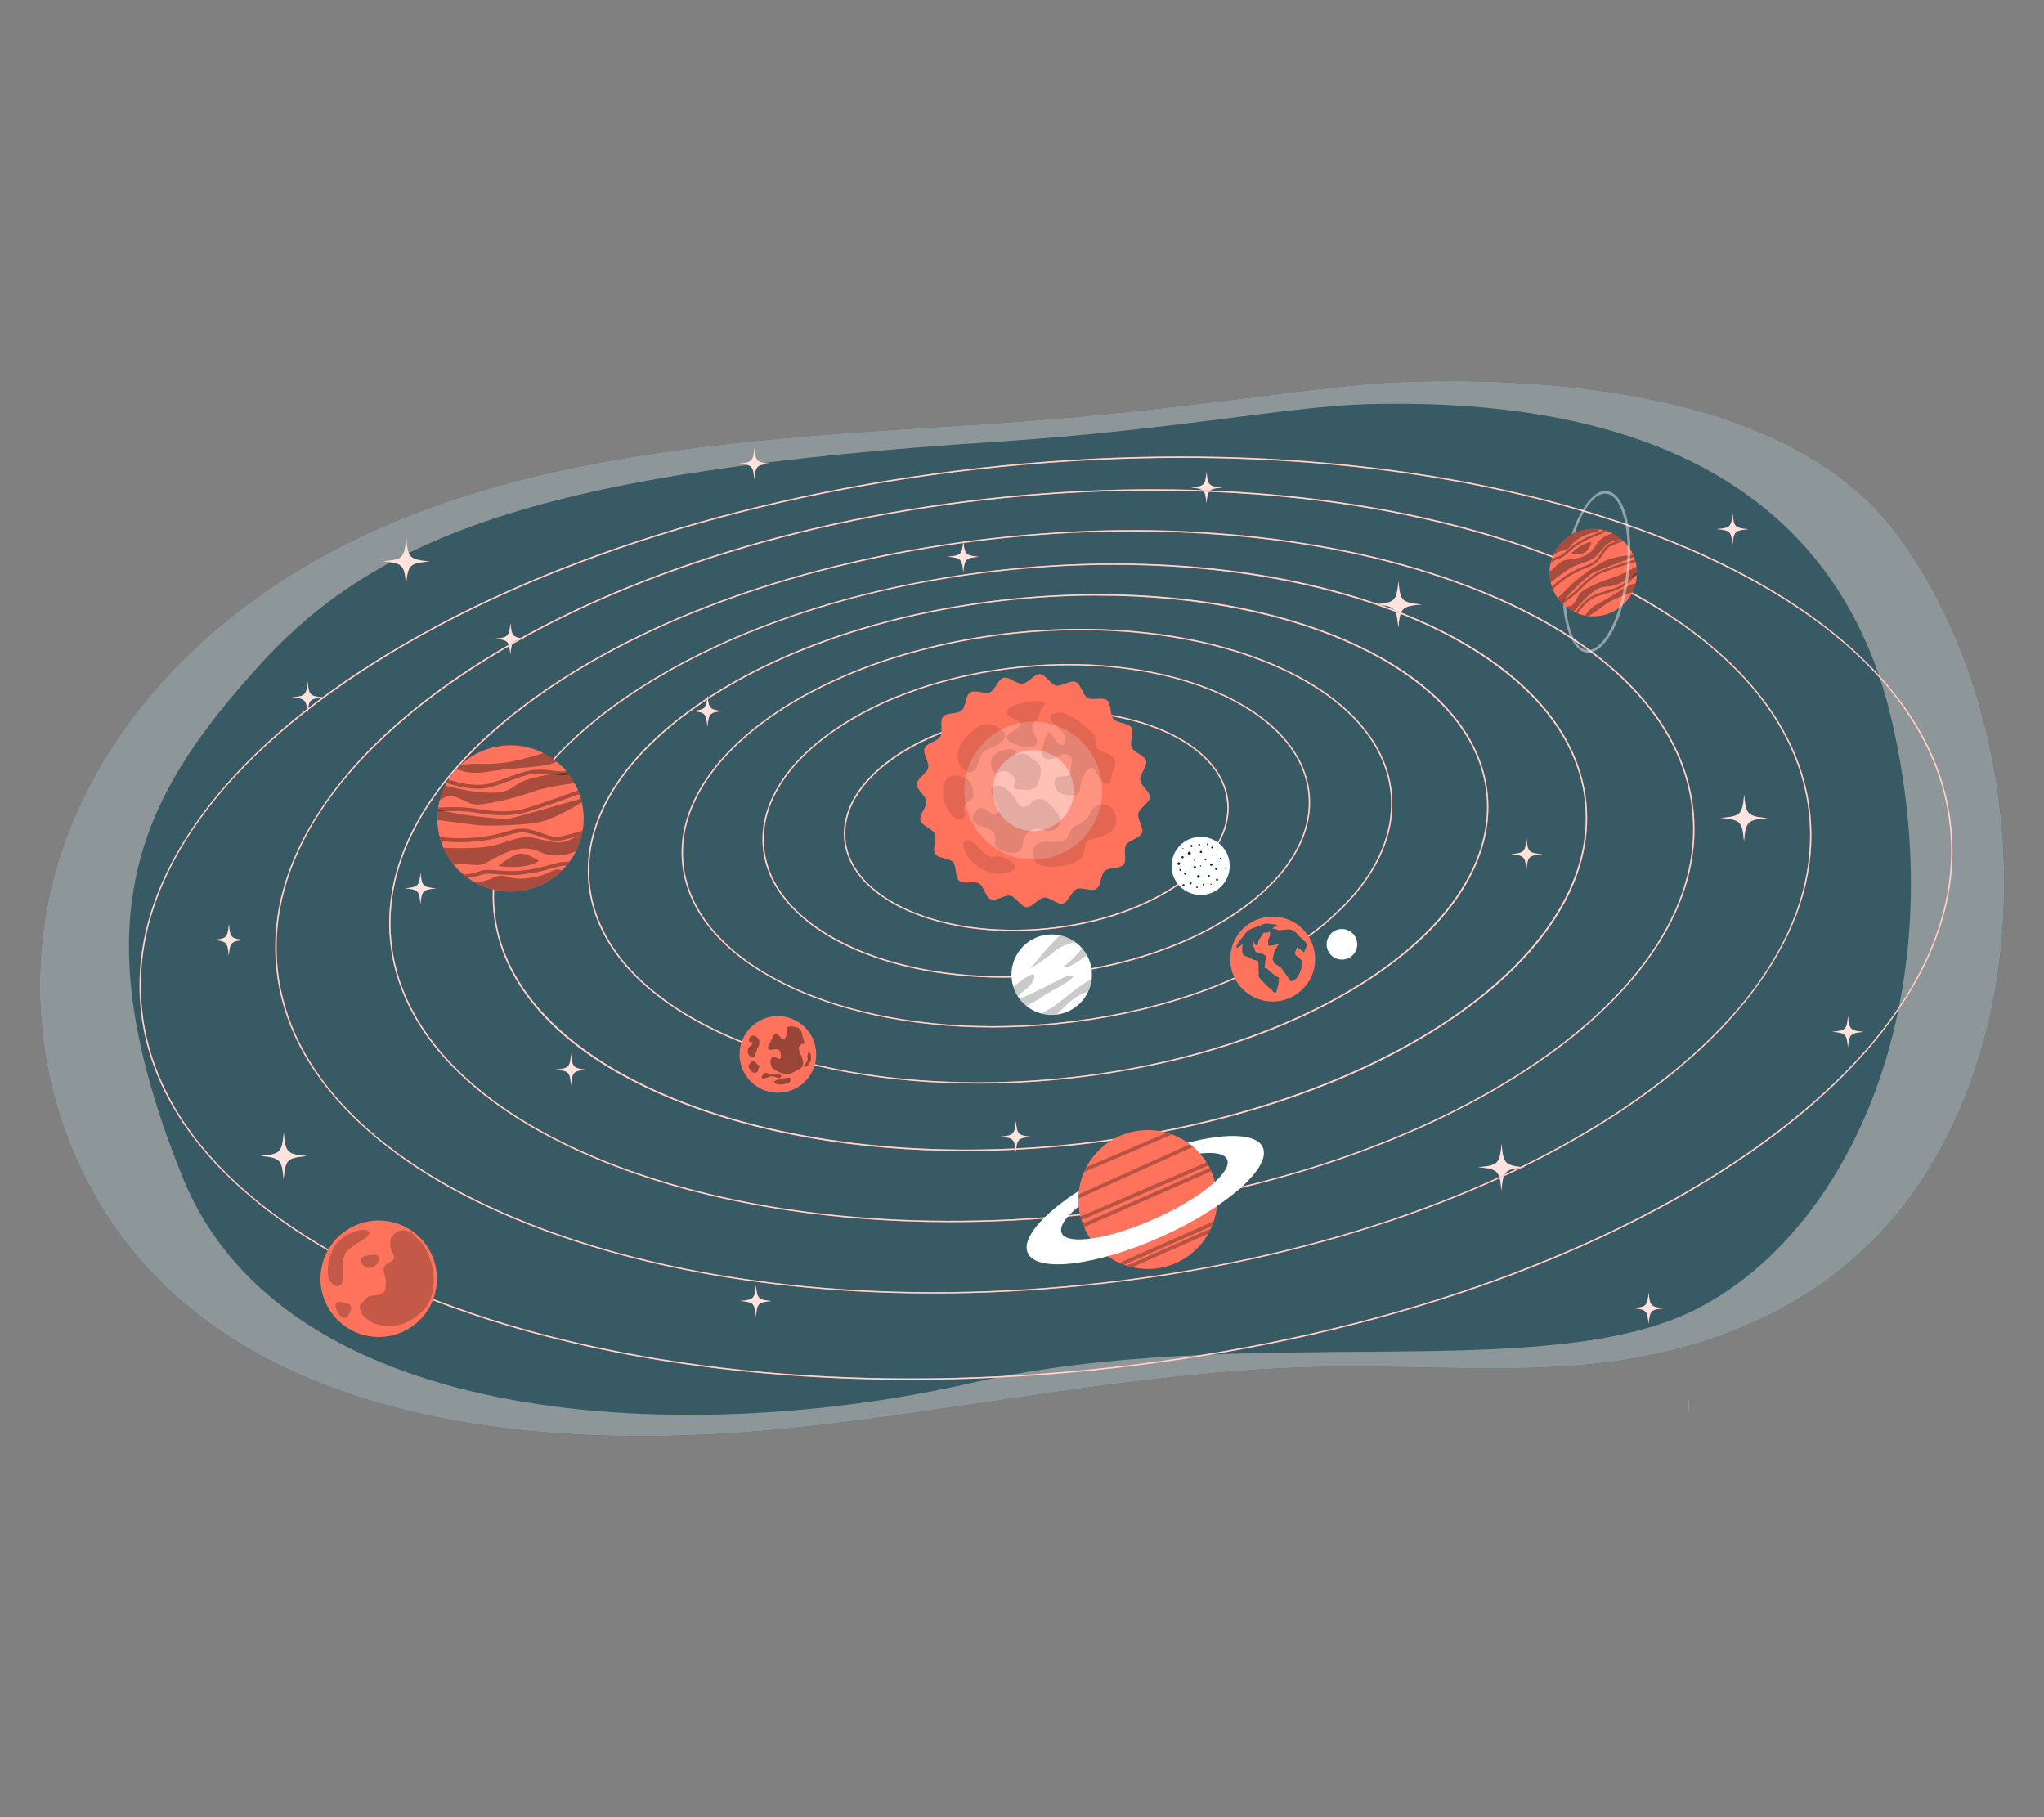 <?xml version="1.0" encoding="UTF-8"?>
<svg id="Layer_2" data-name="Layer 2" xmlns="http://www.w3.org/2000/svg" viewBox="0 0 540 480">
  <rect x="0" y="0" width="540" height="480" fill="#808080" stroke="none"/>
  <defs>
    <style>
      .cls-1 {
        opacity: .7;
      }

      .cls-2 {
        fill: #ff735d;
      }

      .cls-2, .cls-3, .cls-4, .cls-5, .cls-6, .cls-7, .cls-8, .cls-9, .cls-10, .cls-11, .cls-12 {
        stroke-width: 0px;
      }

      .cls-3 {
        fill: #375a64;
      }

      .cls-13 {
        opacity: .28;
      }

      .cls-5 {
        opacity: .5;
      }

      .cls-5, .cls-8, .cls-11, .cls-12 {
        fill: #fff;
      }

      .cls-6 {
        fill: none;
      }

      .cls-14 {
        opacity: .8;
      }

      .cls-7 {
        fill: #1a2e35;
      }

      .cls-15 {
        opacity: .34;
      }

      .cls-16 {
        opacity: .45;
      }

      .cls-17 {
        opacity: .4;
      }

      .cls-9 {
        opacity: .11;
      }

      .cls-10, .cls-12 {
        opacity: .23;
      }

      .cls-18 {
        opacity: .21;
      }

      .cls-11 {
        opacity: .42;
      }
    </style>
  </defs>
  <g id="Layer_2-2" data-name="Layer 2">
    <g>
      <g>
        <g>
          <path class="cls-7" d="M522.07,183.51c-4.72-15.39-11.64-29.73-20.62-41.97-27.28-37.2-88.59-41.99-130.01-40.7-22.75.71-56.93,7.55-108.54,11-72.5,4.84-155.42,6.86-211.64,59.71-17.11,16.09-30.49,36.46-36.72,59.11-6.45,23.4-5.03,48.89,3.97,71.43,29.61,74.16,120.86,82.25,189.54,75.25,47.25-4.81,93.93-15.41,141.56-16.3,20.92-.39,41.87,1.11,62.76-.07,39.79-2.25,76.19-17.59,97.46-52.57,18.19-29.92,22.88-67.08,17.63-101.31-1.22-7.98-3.01-15.87-5.37-23.58Z"/>
          <path class="cls-5" d="M522.07,183.51c-4.72-15.39-11.64-29.73-20.62-41.97-27.28-37.2-88.59-41.99-130.01-40.7-22.75.71-56.93,7.55-108.54,11-72.5,4.84-155.42,6.86-211.64,59.71-17.11,16.09-30.49,36.46-36.72,59.11-6.45,23.4-5.03,48.89,3.97,71.43,29.61,74.16,120.86,82.25,189.54,75.25,47.25-4.81,93.93-15.41,141.56-16.3,20.92-.39,41.87,1.11,62.76-.07,39.79-2.25,76.19-17.59,97.46-52.57,18.19-29.92,22.88-67.08,17.63-101.31-1.22-7.98-3.01-15.87-5.37-23.58Z"/>
        </g>
        <path class="cls-3" d="M498.94,186.86c-14.39-54.89-61-82.16-137.88-80.1-20.61.55-51.54,6.95-98.28,9.97-119.67,7.74-163.55,24.83-194.91,59.71-31.35,34.88-47.11,66.5-19.67,134.42,27.44,67.93,135.73,71.05,208.06,54.51,72.33-16.55,151.93.88,192.03-19.64,40.1-20.52,68.43-81.33,51.6-154.97-.3-1.32-.62-2.61-.95-3.89Z"/>
        <path class="cls-8" d="M446.18,373.65s.04-5,0-5-.04,5,0,5h0Z"/>
        <g>
          <path class="cls-2" d="M113.48,148.3c-5.29-.51-5.69-.9-6.15-6.2-.51,5.29-.9,5.69-6.2,6.15,5.29.51,5.69.9,6.15,6.2.51-5.29.9-5.69,6.2-6.15Z"/>
          <path class="cls-2" d="M466.94,216.1c-5.29-.51-5.69-.9-6.15-6.2-.51,5.29-.9,5.69-6.2,6.15,5.29.51,5.69.9,6.15,6.2.51-5.29.9-5.69,6.2-6.15Z"/>
          <path class="cls-2" d="M375.61,159.68c-5.29-.51-5.69-.9-6.15-6.2-.51,5.29-.9,5.69-6.2,6.15,5.29.51,5.69.9,6.15,6.2.51-5.29.9-5.69,6.2-6.15Z"/>
          <path class="cls-2" d="M402.85,308.35c-5.29-.51-5.69-.9-6.15-6.2-.51,5.29-.9,5.69-6.2,6.15,5.29.51,5.69.9,6.15,6.2.51-5.29.9-5.69,6.2-6.15Z"/>
          <path class="cls-2" d="M81.12,305.38c-5.29-.51-5.69-.9-6.15-6.2-.51,5.29-.9,5.69-6.2,6.15,5.29.51,5.69.9,6.15,6.2.51-5.29.9-5.69,6.2-6.15Z"/>
          <path class="cls-2" d="M139.01,168.74c-3.57-.34-3.84-.61-4.15-4.18-.34,3.57-.61,3.84-4.18,4.15,3.57.34,3.84.61,4.15,4.18.34-3.57.61-3.84,4.18-4.15Z"/>
          <path class="cls-2" d="M85.43,184.22c-3.57-.34-3.84-.61-4.15-4.18-.34,3.57-.61,3.84-4.18,4.15,3.57.34,3.84.61,4.15,4.18.34-3.57.61-3.84,4.18-4.15Z"/>
          <path class="cls-2" d="M191.07,187.83c-3.57-.34-3.84-.61-4.15-4.18-.34,3.57-.61,3.84-4.18,4.15,3.57.34,3.84.61,4.15,4.18.34-3.57.61-3.84,4.18-4.15Z"/>
          <path class="cls-2" d="M155.04,282.55c-3.57-.34-3.84-.61-4.15-4.18-.34,3.57-.61,3.84-4.18,4.15,3.57.34,3.84.61,4.15,4.18.34-3.57.61-3.84,4.18-4.15Z"/>
          <path class="cls-2" d="M322.91,128.8c-3.57-.34-3.84-.61-4.15-4.18-.34,3.57-.61,3.84-4.18,4.15,3.57.34,3.84.61,4.15,4.18.34-3.57.61-3.84,4.18-4.15Z"/>
          <path class="cls-2" d="M272.54,300.27c-3.57-.34-3.84-.61-4.15-4.18-.34,3.57-.61,3.84-4.18,4.15,3.57.34,3.84.61,4.15,4.18.34-3.57.61-3.84,4.18-4.15Z"/>
          <path class="cls-2" d="M492.38,272.56c-3.57-.34-3.84-.61-4.15-4.18-.34,3.57-.61,3.84-4.18,4.15,3.57.34,3.84.61,4.15,4.18.34-3.57.61-3.84,4.18-4.15Z"/>
          <path class="cls-2" d="M407.44,225.65c-3.57-.34-3.84-.61-4.15-4.18-.34,3.57-.61,3.84-4.18,4.15,3.57.34,3.84.61,4.15,4.18.34-3.57.61-3.84,4.18-4.15Z"/>
          <path class="cls-2" d="M115.26,234.67c-3.57-.34-3.84-.61-4.15-4.18-.34,3.57-.61,3.84-4.18,4.15,3.57.34,3.84.61,4.15,4.18.34-3.57.61-3.84,4.18-4.15Z"/>
          <path class="cls-2" d="M258.66,147.07c-3.57-.34-3.84-.61-4.15-4.18-.34,3.57-.61,3.84-4.18,4.15,3.57.34,3.84.61,4.15,4.18.34-3.57.61-3.84,4.18-4.15Z"/>
          <path class="cls-2" d="M203.46,122.48c-3.57-.34-3.84-.61-4.15-4.18-.34,3.57-.61,3.84-4.18,4.15,3.57.34,3.84.61,4.15,4.18.34-3.57.61-3.84,4.18-4.15Z"/>
          <path class="cls-2" d="M64.62,248.29c-3.57-.34-3.84-.61-4.15-4.18-.34,3.57-.61,3.84-4.18,4.15,3.57.34,3.84.61,4.15,4.18.34-3.57.61-3.84,4.18-4.15Z"/>
          <path class="cls-2" d="M203.87,343.67c-3.57-.34-3.84-.61-4.15-4.18-.34,3.57-.61,3.84-4.18,4.15,3.57.34,3.84.61,4.15,4.18.34-3.57.61-3.84,4.18-4.15Z"/>
          <path class="cls-2" d="M439.71,345.58c-3.57-.34-3.84-.61-4.15-4.18-.34,3.57-.61,3.84-4.18,4.15,3.57.34,3.84.61,4.15,4.18.34-3.57.61-3.84,4.18-4.15Z"/>
          <path class="cls-2" d="M461.89,139.79c-3.57-.34-3.84-.61-4.15-4.18-.34,3.57-.61,3.84-4.18,4.15,3.57.34,3.84.61,4.15,4.18.34-3.57.61-3.84,4.18-4.15Z"/>
        </g>
        <g class="cls-14">
          <path class="cls-8" d="M113.48,148.3c-5.29-.51-5.69-.9-6.15-6.2-.51,5.29-.9,5.69-6.2,6.15,5.29.51,5.69.9,6.15,6.2.51-5.29.9-5.69,6.2-6.15Z"/>
          <path class="cls-8" d="M466.94,216.1c-5.29-.51-5.69-.9-6.15-6.2-.51,5.29-.9,5.69-6.2,6.15,5.29.51,5.69.9,6.15,6.2.51-5.29.9-5.69,6.2-6.15Z"/>
          <path class="cls-8" d="M375.61,159.68c-5.29-.51-5.69-.9-6.15-6.2-.51,5.29-.9,5.69-6.2,6.15,5.29.51,5.69.9,6.15,6.2.51-5.29.9-5.69,6.2-6.15Z"/>
          <path class="cls-8" d="M402.85,308.35c-5.29-.51-5.69-.9-6.15-6.2-.51,5.29-.9,5.69-6.2,6.15,5.29.51,5.69.9,6.15,6.2.51-5.29.9-5.69,6.2-6.15Z"/>
          <path class="cls-8" d="M81.12,305.38c-5.29-.51-5.69-.9-6.15-6.2-.51,5.29-.9,5.69-6.2,6.15,5.29.51,5.69.9,6.15,6.2.51-5.29.9-5.69,6.2-6.15Z"/>
          <path class="cls-8" d="M139.01,168.74c-3.57-.34-3.84-.61-4.15-4.18-.34,3.57-.61,3.84-4.18,4.15,3.57.34,3.84.61,4.15,4.18.34-3.57.61-3.84,4.18-4.15Z"/>
          <path class="cls-8" d="M85.43,184.22c-3.57-.34-3.84-.61-4.15-4.18-.34,3.57-.61,3.84-4.18,4.15,3.57.34,3.84.61,4.15,4.18.34-3.57.61-3.84,4.18-4.15Z"/>
          <path class="cls-8" d="M191.07,187.83c-3.57-.34-3.84-.61-4.15-4.18-.34,3.57-.61,3.84-4.18,4.15,3.57.34,3.84.61,4.15,4.18.34-3.57.61-3.84,4.18-4.15Z"/>
          <path class="cls-8" d="M155.04,282.55c-3.57-.34-3.84-.61-4.15-4.18-.34,3.57-.61,3.84-4.18,4.15,3.57.34,3.84.61,4.15,4.18.34-3.57.61-3.84,4.18-4.15Z"/>
          <path class="cls-8" d="M322.91,128.8c-3.57-.34-3.84-.61-4.15-4.18-.34,3.57-.61,3.84-4.18,4.15,3.57.34,3.84.61,4.15,4.18.34-3.57.61-3.84,4.18-4.15Z"/>
          <path class="cls-8" d="M272.54,300.27c-3.57-.34-3.84-.61-4.15-4.18-.34,3.57-.61,3.84-4.18,4.15,3.57.34,3.84.61,4.15,4.18.34-3.57.61-3.84,4.18-4.15Z"/>
          <path class="cls-8" d="M492.38,272.56c-3.57-.34-3.84-.61-4.15-4.18-.34,3.57-.61,3.84-4.18,4.15,3.57.34,3.84.61,4.15,4.18.34-3.57.61-3.84,4.18-4.15Z"/>
          <path class="cls-8" d="M407.44,225.65c-3.57-.34-3.84-.61-4.15-4.18-.34,3.57-.61,3.84-4.18,4.15,3.57.34,3.84.61,4.15,4.18.34-3.57.61-3.84,4.18-4.15Z"/>
          <path class="cls-8" d="M115.26,234.67c-3.57-.34-3.84-.61-4.15-4.18-.34,3.57-.61,3.84-4.18,4.15,3.57.34,3.84.61,4.15,4.18.34-3.57.61-3.84,4.18-4.15Z"/>
          <path class="cls-8" d="M258.66,147.07c-3.57-.34-3.84-.61-4.15-4.18-.34,3.57-.61,3.84-4.18,4.15,3.57.34,3.84.61,4.15,4.18.34-3.57.61-3.84,4.18-4.15Z"/>
          <path class="cls-8" d="M203.46,122.48c-3.57-.34-3.84-.61-4.15-4.18-.34,3.57-.61,3.84-4.18,4.15,3.57.34,3.84.61,4.15,4.18.34-3.57.61-3.84,4.18-4.15Z"/>
          <path class="cls-8" d="M64.62,248.29c-3.57-.34-3.84-.61-4.15-4.18-.34,3.57-.61,3.84-4.18,4.15,3.57.34,3.84.61,4.15,4.18.34-3.57.61-3.84,4.18-4.15Z"/>
          <path class="cls-8" d="M203.87,343.67c-3.57-.34-3.84-.61-4.15-4.18-.34,3.57-.61,3.84-4.18,4.15,3.57.34,3.84.61,4.15,4.18.34-3.57.61-3.84,4.18-4.15Z"/>
          <path class="cls-8" d="M439.71,345.58c-3.57-.34-3.84-.61-4.15-4.18-.34,3.57-.61,3.84-4.18,4.15,3.57.34,3.84.61,4.15,4.18.34-3.57.61-3.84,4.18-4.15Z"/>
          <path class="cls-8" d="M461.89,139.79c-3.57-.34-3.84-.61-4.15-4.18-.34,3.57-.61,3.84-4.18,4.15,3.57.34,3.84.61,4.15,4.18.34-3.57.61-3.84,4.18-4.15Z"/>
        </g>
        <g>
          <path class="cls-2" d="M240.6,364.46c-46.23,0-89.42-6.99-124.87-20.47-23.07-8.77-41.6-19.83-55.08-32.85-13.97-13.5-21.87-28.53-23.48-44.69-1.62-16.16,3.15-32.46,14.16-48.45,10.63-15.44,26.6-29.94,47.47-43.11,42.91-27.07,101.71-45.5,165.58-51.9,63.86-6.39,125.16.02,172.58,18.06,23.07,8.77,41.6,19.83,55.08,32.85,13.97,13.5,21.87,28.53,23.48,44.69,1.62,16.16-3.15,32.46-14.16,48.45-10.63,15.44-26.6,29.94-47.48,43.11-42.91,27.07-101.71,45.5-165.58,51.9-16.13,1.61-32.09,2.41-47.71,2.41ZM312.1,120.94c-15.61,0-31.55.8-47.67,2.41-63.81,6.39-122.56,24.8-165.43,51.84-42.83,27.02-64.66,59.42-61.48,91.23,3.18,31.81,31,59.24,78.33,77.24,47.37,18.02,108.61,24.42,172.42,18.03,63.81-6.39,122.56-24.8,165.42-51.84,42.83-27.02,64.66-59.42,61.47-91.23-3.18-31.81-31-59.24-78.33-77.24-35.4-13.46-78.56-20.44-124.74-20.44Z"/>
          <path class="cls-2" d="M246.73,341.67c-39.59,0-76.61-6.2-106.97-18.15-19.57-7.7-35.31-17.38-46.76-28.77-11.87-11.8-18.61-24.93-20.02-39.02-1.41-14.09,2.59-28.29,11.89-42.21,8.97-13.43,22.47-26.04,40.13-37.47,36.3-23.49,86.09-39.42,140.2-44.83,54.11-5.41,106.07.32,146.3,16.16,19.57,7.7,35.31,17.38,46.76,28.77,11.87,11.8,18.61,24.93,20.02,39.02,1.41,14.09-2.59,28.29-11.89,42.21-8.97,13.43-22.47,26.04-40.13,37.47-36.3,23.49-86.09,39.42-140.2,44.83-13.29,1.33-26.45,1.99-39.33,1.99ZM304.54,129.59c-12.88,0-26.02.66-39.3,1.99-54.05,5.41-103.79,21.31-140.04,44.78-36.22,23.44-54.63,51.62-51.86,79.34,2.77,27.72,26.41,51.69,66.55,67.5,40.18,15.82,92.08,21.55,146.14,16.14,54.06-5.41,103.79-21.31,140.04-44.78,36.22-23.44,54.63-51.62,51.86-79.34-2.77-27.72-26.41-51.69-66.55-67.49-30.31-11.93-67.29-18.12-106.84-18.12Z"/>
          <path class="cls-2" d="M251.21,322.82c-33.8,0-65.42-5.38-91.33-15.74-34.25-13.69-54.43-34.44-56.83-58.43-2.4-23.99,13.27-48.33,44.12-68.53,30.82-20.18,73.11-33.83,119.09-38.43,45.98-4.6,90.13.4,124.34,14.07,34.25,13.69,54.43,34.44,56.83,58.43,2.4,23.99-13.27,48.33-44.12,68.53-30.82,20.18-73.11,33.83-119.09,38.43-11.15,1.12-22.19,1.67-33.01,1.67ZM299.26,140.37c-10.81,0-21.84.55-32.97,1.67-45.92,4.6-88.15,18.22-118.93,38.38-30.74,20.13-46.35,44.35-43.96,68.2,2.39,23.85,22.49,44.5,56.61,58.14,34.16,13.65,78.25,18.64,124.17,14.05,45.92-4.6,88.16-18.22,118.93-38.37,30.74-20.13,46.35-44.35,43.96-68.2-2.39-23.85-22.49-44.5-56.61-58.14-25.87-10.34-57.45-15.71-91.2-15.71Z"/>
          <path class="cls-2" d="M255.03,304.03c-28.47,0-55.11-4.6-76.94-13.46-28.73-11.66-45.68-29.31-47.72-49.69-2.04-20.38,11.08-41.04,36.93-58.16,25.82-17.1,61.27-28.65,99.81-32.51,38.54-3.86,75.57.43,104.27,12.08,28.73,11.66,45.68,29.31,47.72,49.69,2.04,20.38-11.08,41.04-36.93,58.16-25.82,17.1-61.26,28.65-99.81,32.51-9.23.92-18.37,1.38-27.33,1.38ZM294.21,149.19c-8.82,0-17.86.44-27.07,1.36-38.49,3.85-73.87,15.38-99.65,32.45-25.74,17.05-38.8,37.59-36.77,57.83,4.19,41.84,72.19,69.41,151.6,61.46,79.41-7.95,140.61-48.45,136.42-90.28-3.7-36.99-57.29-62.82-124.54-62.82Z"/>
          <path class="cls-2" d="M258.38,286.23c-23.53,0-45.55-3.86-63.59-11.29-23.66-9.75-37.63-24.47-39.33-41.46-1.7-16.99,9.07-34.19,30.34-48.43,21.23-14.22,50.39-23.8,82.1-26.97,31.71-3.17,62.19.44,85.81,10.17,23.66,9.75,37.63,24.47,39.33,41.46,1.7,16.99-9.07,34.19-30.34,48.43-21.23,14.22-50.38,23.8-82.1,26.97-7.5.75-14.94,1.12-22.22,1.12ZM289.93,157.32c-7.17,0-14.52.36-22,1.11-31.65,3.17-60.75,12.73-81.93,26.92-21.15,14.17-31.87,31.25-30.18,48.1,1.69,16.85,15.58,31.47,39.11,41.17,23.57,9.71,53.99,13.31,85.64,10.15,65.31-6.54,115.6-40.19,112.12-75.02-3.09-30.84-47.32-52.42-102.76-52.42Z"/>
          <path class="cls-2" d="M262.32,271.4c-44.17,0-79.56-17.86-82.1-43.27-2.86-28.56,36.87-56.01,88.56-61.18,51.69-5.18,96.07,13.86,98.93,42.42,1.39,13.86-7.08,27.85-23.83,39.41-16.72,11.54-39.71,19.27-64.73,21.77-5.71.57-11.34.85-16.83.85ZM285.64,166.45c-5.49,0-11.11.28-16.82.85-51.5,5.15-91.09,32.43-88.25,60.8,2.84,28.37,47.04,47.26,98.54,42.11,24.96-2.5,47.9-10.21,64.57-21.71,16.64-11.48,25.05-25.36,23.68-39.09h0c-2.52-25.22-37.75-42.95-81.73-42.95Z"/>
          <path class="cls-2" d="M265.16,258.25c-34.16,0-61.6-14.14-63.61-34.2-1.09-10.92,5.41-21.92,18.3-30.99,12.86-9.05,30.56-15.1,49.84-17.03,39.83-3.99,74.05,11.07,76.3,33.56,1.09,10.92-5.41,21.92-18.3,30.99-12.86,9.05-30.56,15.1-49.84,17.03-4.31.43-8.55.64-12.7.64ZM282.41,175.73c-4.14,0-8.38.21-12.68.64-19.21,1.92-36.85,7.95-49.67,16.96-12.79,8.99-19.23,19.89-18.15,30.67,2.23,22.3,36.29,37.22,75.92,33.25,19.21-1.92,36.85-7.95,49.67-16.96,12.78-8.99,19.23-19.89,18.15-30.67-1.99-19.88-29.27-33.89-63.23-33.89Z"/>
          <path class="cls-2" d="M267.73,245.95c-24.01,0-43.3-9.95-44.71-24.06-.77-7.68,3.8-15.43,12.87-21.81,9.04-6.36,21.47-10.61,35.01-11.96,27.99-2.8,52.04,7.79,53.63,23.61.77,7.68-3.8,15.43-12.87,21.81-9.04,6.36-21.47,10.61-35.01,11.96-3.02.3-6.01.45-8.92.45ZM279.84,188.03c-2.91,0-5.88.15-8.9.45-13.48,1.35-25.85,5.58-34.84,11.9-8.96,6.3-13.48,13.93-12.72,21.48,1.56,15.63,25.45,26.08,53.24,23.29,13.48-1.35,25.85-5.57,34.84-11.9,8.96-6.3,13.48-13.93,12.72-21.48-1.39-13.93-20.52-23.74-44.34-23.74Z"/>
        </g>
        <g class="cls-1">
          <path class="cls-8" d="M240.6,364.46c-46.23,0-89.42-6.99-124.87-20.47-23.07-8.77-41.6-19.83-55.08-32.85-13.97-13.5-21.87-28.53-23.48-44.69-1.62-16.16,3.15-32.46,14.16-48.45,10.63-15.44,26.6-29.94,47.47-43.11,42.91-27.07,101.71-45.5,165.58-51.9,63.86-6.39,125.16.02,172.58,18.06,23.07,8.77,41.6,19.83,55.08,32.85,13.97,13.5,21.87,28.53,23.48,44.69,1.62,16.16-3.15,32.46-14.16,48.45-10.63,15.44-26.6,29.94-47.48,43.11-42.91,27.07-101.71,45.5-165.58,51.9-16.13,1.61-32.09,2.41-47.71,2.41ZM312.1,120.94c-15.61,0-31.55.8-47.67,2.41-63.81,6.39-122.56,24.8-165.43,51.84-42.83,27.02-64.66,59.42-61.48,91.23,3.18,31.81,31,59.24,78.33,77.24,47.37,18.02,108.61,24.42,172.42,18.03,63.81-6.39,122.56-24.8,165.42-51.84,42.83-27.02,64.66-59.42,61.47-91.23-3.18-31.81-31-59.24-78.33-77.24-35.4-13.46-78.56-20.44-124.74-20.44Z"/>
          <path class="cls-8" d="M246.73,341.67c-39.59,0-76.61-6.2-106.97-18.15-19.57-7.7-35.31-17.38-46.76-28.77-11.87-11.8-18.61-24.93-20.02-39.02-1.41-14.09,2.59-28.29,11.89-42.21,8.97-13.43,22.47-26.04,40.13-37.47,36.3-23.49,86.09-39.42,140.2-44.83,54.11-5.41,106.07.32,146.3,16.16,19.57,7.7,35.31,17.38,46.76,28.77,11.87,11.8,18.61,24.93,20.02,39.02,1.41,14.09-2.59,28.29-11.89,42.21-8.97,13.43-22.47,26.04-40.13,37.47-36.3,23.49-86.09,39.42-140.2,44.83-13.29,1.33-26.45,1.99-39.33,1.99ZM304.54,129.59c-12.88,0-26.02.66-39.3,1.99-54.05,5.41-103.79,21.31-140.04,44.78-36.22,23.44-54.63,51.62-51.86,79.34,2.77,27.72,26.41,51.69,66.55,67.5,40.18,15.82,92.08,21.55,146.14,16.14,54.06-5.41,103.79-21.31,140.04-44.78,36.22-23.44,54.63-51.62,51.86-79.34-2.77-27.72-26.41-51.69-66.55-67.49-30.31-11.93-67.29-18.12-106.84-18.12Z"/>
          <path class="cls-8" d="M251.21,322.82c-33.8,0-65.42-5.38-91.33-15.74-34.25-13.69-54.43-34.44-56.83-58.43-2.4-23.99,13.27-48.33,44.12-68.53,30.82-20.18,73.11-33.83,119.09-38.43,45.98-4.6,90.13.4,124.34,14.07,34.25,13.69,54.43,34.44,56.83,58.43,2.4,23.99-13.27,48.33-44.12,68.53-30.82,20.18-73.11,33.83-119.09,38.43-11.15,1.12-22.19,1.67-33.01,1.67ZM299.26,140.37c-10.81,0-21.84.55-32.97,1.67-45.92,4.6-88.15,18.22-118.93,38.38-30.74,20.13-46.35,44.35-43.96,68.2,2.39,23.85,22.49,44.5,56.61,58.14,34.16,13.65,78.25,18.64,124.17,14.05,45.92-4.6,88.16-18.22,118.93-38.37,30.74-20.13,46.35-44.35,43.96-68.2-2.39-23.85-22.49-44.5-56.61-58.14-25.87-10.34-57.45-15.71-91.2-15.71Z"/>
          <path class="cls-8" d="M255.03,304.03c-28.47,0-55.11-4.6-76.94-13.46-28.73-11.66-45.68-29.31-47.72-49.69-2.04-20.38,11.08-41.04,36.93-58.16,25.82-17.1,61.27-28.65,99.81-32.51,38.54-3.86,75.57.43,104.27,12.08,28.73,11.66,45.68,29.31,47.72,49.69,2.04,20.38-11.08,41.04-36.93,58.16-25.82,17.1-61.26,28.65-99.81,32.51-9.23.92-18.37,1.38-27.33,1.38ZM294.21,149.19c-8.82,0-17.86.44-27.07,1.36-38.49,3.85-73.87,15.38-99.65,32.45-25.74,17.05-38.8,37.59-36.77,57.83,4.19,41.84,72.19,69.41,151.6,61.46,79.41-7.95,140.61-48.45,136.42-90.28-3.7-36.99-57.29-62.82-124.54-62.82Z"/>
          <path class="cls-8" d="M258.38,286.23c-23.53,0-45.55-3.86-63.59-11.29-23.66-9.75-37.63-24.47-39.33-41.46-1.7-16.99,9.07-34.19,30.34-48.43,21.23-14.22,50.39-23.8,82.1-26.97,31.71-3.17,62.19.44,85.81,10.17,23.66,9.75,37.63,24.47,39.33,41.46,1.7,16.99-9.07,34.19-30.34,48.43-21.23,14.22-50.38,23.8-82.1,26.97-7.5.75-14.94,1.12-22.22,1.12ZM289.93,157.32c-7.17,0-14.52.36-22,1.11-31.65,3.17-60.75,12.73-81.93,26.92-21.15,14.17-31.87,31.25-30.18,48.1,1.69,16.85,15.58,31.47,39.11,41.17,23.57,9.71,53.99,13.31,85.64,10.15,65.31-6.54,115.6-40.19,112.12-75.02-3.09-30.84-47.32-52.42-102.76-52.42Z"/>
          <path class="cls-8" d="M262.32,271.4c-44.17,0-79.56-17.86-82.1-43.27-2.86-28.56,36.87-56.01,88.56-61.18,51.69-5.18,96.07,13.86,98.93,42.42,1.39,13.86-7.08,27.85-23.83,39.41-16.72,11.54-39.71,19.27-64.73,21.77-5.71.57-11.34.85-16.83.85ZM285.64,166.45c-5.49,0-11.11.28-16.82.85-51.5,5.15-91.09,32.43-88.25,60.8,2.84,28.37,47.04,47.26,98.54,42.11,24.96-2.5,47.9-10.21,64.57-21.71,16.64-11.48,25.05-25.36,23.68-39.09h0c-2.52-25.22-37.75-42.95-81.73-42.95Z"/>
          <path class="cls-8" d="M265.16,258.25c-34.16,0-61.6-14.14-63.61-34.2-1.09-10.92,5.41-21.92,18.3-30.99,12.86-9.05,30.56-15.1,49.84-17.03,39.83-3.99,74.05,11.07,76.3,33.56,1.09,10.92-5.41,21.92-18.3,30.99-12.86,9.05-30.56,15.1-49.84,17.03-4.31.43-8.55.64-12.7.64ZM282.41,175.73c-4.14,0-8.38.21-12.68.64-19.21,1.92-36.85,7.95-49.67,16.96-12.79,8.99-19.23,19.89-18.15,30.67,2.23,22.3,36.29,37.22,75.92,33.25,19.21-1.92,36.85-7.95,49.67-16.96,12.78-8.99,19.23-19.89,18.15-30.67-1.99-19.88-29.27-33.89-63.23-33.89Z"/>
          <path class="cls-8" d="M267.73,245.95c-24.01,0-43.3-9.95-44.71-24.06-.77-7.68,3.8-15.43,12.87-21.81,9.04-6.36,21.47-10.61,35.01-11.96,27.99-2.8,52.04,7.79,53.63,23.61.77,7.68-3.8,15.43-12.87,21.81-9.04,6.36-21.47,10.61-35.01,11.96-3.02.3-6.01.45-8.92.45ZM279.84,188.03c-2.91,0-5.88.15-8.9.45-13.48,1.35-25.85,5.58-34.84,11.9-8.96,6.3-13.48,13.93-12.72,21.48,1.56,15.63,25.45,26.08,53.24,23.29,13.48-1.35,25.85-5.57,34.84-11.9,8.96-6.3,13.48-13.93,12.72-21.48-1.39-13.93-20.52-23.74-44.34-23.74Z"/>
        </g>
        <g>
          <circle class="cls-2" cx="100.06" cy="337.79" r="15.38" transform="translate(-250.84 369.21) rotate(-78.62)"/>
          <path class="cls-10" d="M110.21,327.11s-2.21-3.06-4.86-1.93c-2.65,1.13-2.43,3.35-2.14,4.54.29,1.18,1.44,2.28.65,3.05-.79.77-2.64,1.3-2.52,2.5s.63,2.87.63,2.87l-.14,2.09s.12,1.2-1.56,1.71c-1.68.51-2.6-.09-3.68,1.23-1.08,1.32-1.78,1.22-1.49,2.4.29,1.18.38,2.04,2.77,3.52,2.4,1.49,7.43,1.68,10.68-.38,3.25-2.05,5.48-4,5.99-9.24.51-5.24-2.12-10.85-4.35-12.35Z"/>
          <path class="cls-10" d="M87.61,330.92s-1.04,1.66-1.04,5.12,3.25,4.86,3.88,2.55c.63-2.31-.8-6.31,1.57-8.45,2.38-2.14,6.88-3.8,5.2-5.01-1.68-1.21-8.66,1.56-9.62,5.8Z"/>
          <path class="cls-10" d="M91.18,344.22s-2.53-1.13-2.53.6c0,1.73,2.21,4.79,3.53,2.41,1.32-2.38.05-2.94-.99-3.01Z"/>
          <path class="cls-10" d="M99.58,331.45s-5.9-.27-3.9,2.46c2,2.74,5.8-.75,3.9-2.46Z"/>
        </g>
        <g>
          <g>
            <path class="cls-2" d="M426.08,140.9c5.71,2.85,8.04,9.79,5.19,15.51-2.85,5.71-9.79,8.04-15.51,5.19-5.71-2.85-8.04-9.79-5.19-15.51,2.85-5.71,9.79-8.04,15.51-5.19Z"/>
            <g class="cls-15">
              <path class="cls-4" d="M424.07,148.12c1.83-.92,5.22-1.37,7.41-1.58.08.18.14.37.21.55-3.28,1.24-9.83,3.74-10.77,4.17-1.01.46-5.83,4.85-8.35,7.99-.38-.4-.74-.82-1.06-1.26,1.3-1.28,3.97-3.9,4.66-4.53.92-.84,5.05-3.9,7.89-5.33Z"/>
              <path class="cls-4" d="M420.36,160.69c1.3-1.11,2.41-1.45,4.7-2.84,2.29-1.38,5.23-3.32,6.22-3.59.29-.08.58-.16.86-.21-.2.8-.48,1.59-.86,2.35-.77.26-1.98.7-3.75,1.44-3.55,1.48-5.47,3.47-6.68,4.19-.38.23-.78.47-1.16.7-.31-.03-.61-.08-.91-.13.38-.6.93-1.35,1.58-1.91Z"/>
              <path class="cls-4" d="M414.52,160.14c1.63-.13,2-2.35,3-3.52,1-1.17,5.76-3.19,8.65-4.08,2-.61,4.72-2.07,6.2-2.91.09.66.12,1.33.1,2-.69.47-2.28,1.47-4.75,2.54-3.38,1.47-3.72-.03-6.52,1.94-2.8,1.97-5.44,5.49-5.44,5.49-.75-.37-1.44-.82-2.06-1.32.27-.06.54-.11.82-.13Z"/>
              <path class="cls-4" d="M426.61,142.88c-2.05.38-2.92,1.76-4.43,3.52-1.5,1.76-3.13,1.89-5.89,2.98-1.78.7-4.74,2.95-6.63,4.47-.22-.93-.3-1.89-.28-2.86.6-.38,1.1-.96,2.19-1.89,1.13-.96,1.32-1.09,2.85-1.28,4.17-.52,5.93-1.5,7.21-3.86,1.32-2.44,4.46-3.07,4.46-3.07.84.42,1.6.93,2.28,1.51-.49.17-1.07.34-1.76.47Z"/>
              <path class="cls-4" d="M410.27,146.79c.1-.23.19-.47.31-.7,2.28-4.57,7.17-6.96,11.97-6.28-.96,1.38-2.05.41-5.18,2.29-3.13,1.89-1.92,2.81-4.41,3.32-1.33.27-2.18.87-2.69,1.37Z"/>
              <path class="cls-4" d="M420.48,143.18s-.69,2.39-2.05,2.88c-1.35.49-3.57.35-3.57.35,0,0,2.91-3.07,5.62-3.22Z"/>
            </g>
            <g class="cls-15">
              <path class="cls-4" d="M423.07,140.99c-.47.23-.96.42-1.54.64-1.1.43-2.47.96-4.23,2.02-1.23.74-2.1,1.52-2.87,2.21-.88.79-1.58,1.4-2.45,1.65-.65.18-1.52.62-2.29,1.06.07-.28.15-.55.24-.83.66-.35,1.34-.67,1.89-.82.74-.21,1.39-.79,2.21-1.52.75-.67,1.68-1.5,2.96-2.27,1.8-1.09,3.2-1.63,4.32-2.06.56-.22,1.04-.4,1.49-.62.22-.1.46-.26.71-.44.25.06.5.12.75.2-.42.33-.83.62-1.19.8Z"/>
              <path class="cls-4" d="M425.89,144.06c-1.15.49-1.6,1.17-2.29,2.2-.34.51-.72,1.08-1.26,1.73-.93,1.14-1.88,1.49-3.19,1.99-1.06.4-2.39.9-4.22,2.01-2.34,1.41-3.85,2.76-4.71,3.64-.09-.21-.17-.42-.25-.63.91-.91,2.4-2.19,4.64-3.54,1.88-1.13,3.23-1.65,4.32-2.06,1.26-.48,2.1-.79,2.93-1.8.52-.63.89-1.19,1.22-1.68.57-.86,1.04-1.57,1.93-2.1.19-.11.4-.22.63-.32.76-.32,1.78-.72,2.72-1.07.18.15.36.3.53.46-1.01.38-2.17.83-3,1.18Z"/>
              <path class="cls-4" d="M421.58,151.48c.61-.37,1.26-.69,1.93-.94,2.61-.97,7.51-2.45,8.19-2.66l.21-.22c.07.23.13.46.19.69l-.07.07-.08.02c-.05.02-5.45,1.64-8.23,2.67-2.79,1.03-5.15,3.48-6.56,4.94-1.44,1.49-3.98,3.16-4.37,3.41-.07-.07-.14-.15-.21-.23l-.17-.26s2.83-1.82,4.31-3.35c1.11-1.15,2.8-2.91,4.86-4.14Z"/>
              <path class="cls-4" d="M416.19,161.78c.74-1.07,2.26-3.03,4.14-4.17.34-.2.69-.38,1.05-.52,1.26-.49,2.33-.81,3.27-1.09,1.37-.41,2.45-.73,3.56-1.39.92-.55,1.59-1.2,2.19-1.78.66-.64,1.23-1.18,1.97-1.48l.12-.05c0,.23,0,.45,0,.68-.57.27-1.08.74-1.65,1.29-.62.6-1.32,1.27-2.3,1.86-1.17.71-2.34,1.06-3.7,1.46-.93.28-1.98.59-3.22,1.07-2.12.82-3.96,3.14-4.83,4.37-.19-.08-.38-.17-.58-.25Z"/>
            </g>
          </g>
          <g class="cls-16">
            <path class="cls-8" d="M419.91,172.37c-.28.03-.55.02-.83-.01-3.18-.4-5.52-5.51-6.14-12.64l.79.55c.57,6.67,2.66,11.03,5.44,11.39,4.3.55,8.96-8.27,10.4-19.64,1.45-11.37-.87-21.07-5.16-21.62-2.85-.36-6.11,3.66-8.31,10.25l-.89.47c2.35-7.03,6.04-11.84,9.29-11.43,4.76.6,7.3,10.45,5.78,22.41-1.43,11.27-5.88,19.81-10.37,20.26Z"/>
          </g>
        </g>
        <g>
          <circle class="cls-2" cx="303.24" cy="316.83" r="18.35" transform="translate(-130 248.73) rotate(-37.32)"/>
          <g class="cls-13">
            <path class="cls-4" d="M318.72,307.01l-33.26,14.31c.08.32.17.63.26.95l33.52-14.43c-.16-.29-.35-.56-.52-.83Z"/>
            <path class="cls-4" d="M309.67,299.65c-.46-.17-.93-.32-1.4-.46l-21.26,9.11c-.05.1-.11.19-.17.29-.17.34-.31.69-.46,1.03l23.29-9.98Z"/>
            <path class="cls-4" d="M297,334.08l23.18-10.24c.17-.42.33-.85.47-1.27l-24.89,11c.41.18.83.36,1.24.52Z"/>
            <path class="cls-4" d="M315.2,302.93c-.27-.24-.55-.47-.84-.69l-29.43,13.27c-.03.36-.02.72-.03,1.08l30.29-13.66Z"/>
            <path class="cls-4" d="M286.05,323.21c.11.3.22.61.35.91l33.6-14.75c-.13-.3-.29-.58-.44-.87l-33.52,14.72Z"/>
            <path class="cls-4" d="M319.17,325.9c.16-.27.32-.54.47-.82.09-.18.16-.37.25-.56l-22.21,9.78c.49.16.99.29,1.49.41l20.01-8.81Z"/>
            <path class="cls-4" d="M291.4,330.83l30.15-12.74c.02-.36.02-.71.02-1.07l-30.99,13.1c.26.25.54.48.82.71Z"/>
          </g>
          <path class="cls-8" d="M333.62,303.05c-1.63-3.62-9.51-3.86-19.8-1.21,1.19.84,2.24,1.81,3.17,2.87,3.77-.44,6.41,0,7.15,1.44,1.66,3.23-6.77,10.24-18.81,15.67-12.04,5.42-23.15,7.21-24.8,3.98-.84-1.64.93-4.27,4.46-7.17-.14-1.36-.12-2.74.05-4.11-9.6,6.2-15.22,12.66-13.51,16.46,2.39,5.31,18.22,3.36,35.36-4.35,17.14-7.71,29.11-18.26,26.72-23.57Z"/>
        </g>
        <g>
          <circle class="cls-2" cx="134.87" cy="216.17" r="19.33" transform="translate(-119.39 199.71) rotate(-54.33)"/>
          <g class="cls-15">
            <path class="cls-4" d="M142.22,217.22c3.36-.6,8.36-3.39,11.51-5.31-.07-.32-.17-.63-.26-.95-5.64,1.62-16.9,4.85-18.59,5.21-1.82.4-12.67-.65-19.17-2.33-.11.92-.17,1.84-.15,2.75,3.03.41,9.22,1.24,10.77,1.39,2.07.2,10.67.16,15.91-.77Z"/>
            <path class="cls-4" d="M124.66,204.11c2.86.19,4.68-.47,9.14-.91,4.45-.45,10.33-.8,11.92-1.43.47-.19.93-.38,1.36-.58-1.07-.87-2.23-1.64-3.51-2.28-1.29.42-3.36,1.05-6.47,1.83-6.23,1.57-10.8.84-13.14,1.08-.74.07-1.52.15-2.25.22-.38.35-.74.71-1.09,1.09,1.11.43,2.59.88,4.04.98Z"/>
            <path class="cls-4" d="M117.39,210.69c2.31-1.46,5.03,1.14,7.55,1.7,2.52.57,10.92-1.5,15.66-3.21,3.29-1.18,8.39-1.95,11.21-2.32-.53-.98-1.16-1.9-1.86-2.78-1.39.06-4.53.32-8.9,1.36-6.01,1.42-4.95,3.77-10.67,3.94-5.72.16-12.77-1.9-12.77-1.9-.63,1.25-1.1,2.54-1.44,3.84.42-.19.84-.4,1.23-.64Z"/>
            <path class="cls-4" d="M150.87,221.68c-3.12,1.54-5.68.57-9.46-.28-3.77-.85-6.09.61-10.88,1.91-3.08.84-9.31.8-13.35.66.64,1.47,1.49,2.84,2.49,4.12,1.18-.09,2.43.18,4.82.33,2.48.16,2.85.13,5.09-1.15,6.1-3.49,9.44-3.94,13.52-2.06,4.22,1.94,9.05-.36,9.05-.36.7-1.4,1.2-2.85,1.54-4.31-.82.26-1.78.62-2.82,1.14Z"/>
            <path class="cls-4" d="M125.08,232.82c.37.21.73.44,1.11.63,7.63,3.83,16.58,2.13,22.31-3.58-2.67-.89-3.16,1.51-9.23,2.12-6.09.61-5.39-1.83-9.23-.02-2.06.97-3.79,1.02-4.97.86Z"/>
            <path class="cls-4" d="M142.37,227.42s-3.33-2.51-5.62-1.8c-2.3.7-5.13,3.12-5.13,3.12,0,0,6.98,1.19,10.75-1.31Z"/>
          </g>
          <g class="cls-15">
            <path class="cls-4" d="M148.03,227.76c-.86.17-1.71.4-2.7.68-1.9.53-4.27,1.2-7.68,1.54-2.4.24-4.34.07-6.06-.07-1.97-.17-3.52-.3-4.94.25-1.05.4-2.66.69-4.13.88.37.3.75.59,1.14.87,1.23-.19,2.46-.45,3.36-.8,1.21-.46,2.66-.34,4.49-.18,1.67.14,3.76.32,6.25.07,3.5-.35,5.92-1.03,7.85-1.57.96-.27,1.79-.5,2.61-.66.39-.08.88-.11,1.4-.12.28-.33.54-.67.8-1.02-.89-.03-1.73,0-2.39.13Z"/>
            <path class="cls-4" d="M148.73,220.83c-2.03.5-3.31.04-5.26-.65-.96-.34-2.05-.73-3.42-1.06-2.39-.58-4.01-.11-6.26.53-1.83.53-4.1,1.18-7.66,1.54-4.55.46-7.92.16-9.95-.16.1.37.19.73.3,1.09,2.12.3,5.4.52,9.75.09,3.65-.37,5.98-1.04,7.84-1.57,2.17-.63,3.61-1.04,5.73-.52,1.32.32,2.38.7,3.32,1.03,1.62.58,2.97,1.05,4.69.88.37-.04.75-.1,1.16-.2,1.33-.33,3.1-.82,4.71-1.29.09-.38.18-.76.25-1.14-1.74.51-3.74,1.07-5.2,1.43Z"/>
            <path class="cls-4" d="M135.51,215.21c1.19-.12,2.38-.33,3.53-.67,4.47-1.32,12.52-4.24,13.63-4.65l.5.08c-.13-.38-.28-.74-.43-1.11l-.17-.03-.13.05c-.09.03-8.94,3.27-13.7,4.68-4.78,1.42-10.38.51-13.73-.04-3.41-.55-8.49-.24-9.26-.19-.03.17-.04.35-.06.52l.04.51c.06,0,5.62-.4,9.12.17,2.65.43,6.66,1.08,10.65.68Z"/>
            <path class="cls-4" d="M117.98,206.82c2.06.69,6.06,1.8,9.71,1.44.66-.07,1.31-.18,1.93-.35,2.18-.61,3.93-1.25,5.47-1.82,2.24-.83,4.01-1.48,6.16-1.7,1.78-.18,3.34.02,4.71.19,1.52.19,2.83.35,4.12.01l.21-.05c-.23-.3-.45-.61-.69-.9-1.03.22-2.18.09-3.51-.08-1.43-.18-3.05-.38-4.94-.19-2.28.23-4.2.94-6.41,1.76-1.52.56-3.24,1.2-5.39,1.8-3.66,1.02-8.45-.23-10.85-1.01-.18.29-.35.61-.52.92Z"/>
          </g>
        </g>
        <g>
          <path class="cls-2" d="M214.55,283.07c2.51-4.99.5-11.08-4.5-13.59-4.99-2.51-11.08-.5-13.59,4.5s-.5,11.08,4.5,13.59c4.99,2.51,11.08.5,13.59-4.5Z"/>
          <g class="cls-17">
            <path class="cls-4" d="M211.61,275.92c.41-.5,1.25.43.71-1.18-.53-1.61-.29-2.93-2.11-3.49,0,0-2.08-.44-2.37.33-.29.77.52.6.06,1.57-.46.97-.25,1.23-1.08,1.22-.83,0-1.58-2.8-2.64-.48-1.06,2.33-1.73,3.04-1.05,3.34.68.3,2.35-.51,2.8.27s.58,2.07.04,2.22c-.54.15-1.4-1.06-2.07-.35-.67.71-.32,2.34.28,2.84.6.49,3.19,2.27,5.2,1.14,2.01-1.13,3.02-1.23,2.77-2.87-.26-1.64-.86-2.13-1.05-3.13-.19-1,.09-.93.5-1.44Z"/>
            <path class="cls-4" d="M198.56,280.46c-.25.27-1.11.94-.67,1.64.44.7.96,1.29,1.24,1.26.27-.03,1.13.16,1.21-.86.08-1.03.8-.36.08-1.03-.71-.67-1.27-1.63-1.86-1.02Z"/>
            <path class="cls-4" d="M206.05,285.07c-1.18.21-2.06.67-.99,1.21,1.07.54,3.4-.25,3.4-.25,0,0,.74-.91.34-1.24-.4-.33-1.57.06-2.75.27Z"/>
            <path class="cls-4" d="M206.11,283.86c-.81-.66-2.49.06-2.49.06,0,0-1.01-.82-1.61-.39-.6.43-1.36,1.25-.33,1.33,1.03.08,1.84-1.02,3.1-.4,1.26.61,2.13.06,1.33-.6Z"/>
            <path class="cls-4" d="M197.95,274.41c-.3,1.6,1.06.45.86,1.21-.2.76-1.23.68-1.27,2.07-.05,1.39,1.59,2.06,1.88,1.2.28-.86.71-2.11.71-2.11,0,0,.6-.52.47-1.8-.13-1.28-2.34-2.17-2.65-.57Z"/>
            <path class="cls-4" d="M214.19,278.62c-.56-1.89-.96.56-.96.56,0,0,.31.41.04,1.06,0,.02-.01.03-.02.05-.3.68-1.01,1.03-.69,1.46.32.43,2.19-1.24,1.63-3.12Z"/>
          </g>
        </g>
        <g>
          <path class="cls-8" d="M358.54,249.04c-.22-2.22-2.2-3.84-4.42-3.62-2.22.22-3.84,2.2-3.62,4.42.22,2.22,2.2,3.84,4.42,3.62,2.22-.22,3.84-2.2,3.62-4.42Z"/>
          <circle class="cls-2" cx="336.23" cy="253.36" r="11.22" transform="translate(-71.27 359.11) rotate(-51.55)"/>
          <path class="cls-3" d="M342.73,250.22l1.79,1.3c.77-1.55.88-2.3.27-2.79-.6-.49-2.25-2.17-2.25-2.17,0,0-.86-1.2-2.32-1.06-1.46.15-2.37.24-2.37.24,0,0-1.04-.46-1.75-.47,1.07-1.02,1.93-.9.67-1.08-1.5-.22-2.43-.31-2.96-.07-.53.24-1.24.49-1.95.75-.71.26-2.34.6-3.27,2.35,0,0-1.89,2.02-1.95,2.92-.04.64,1.04-.27,1.67-.84l-.14,1.1s-.18,1.86.77,2.14l.95.27c1,.82,2.12.89,2.12.89,0,0,.57.13.49,1.24s.07,2.57.07,2.57c0,0-.55.05.69,1.41,1.24,1.35,2.65,2.5,2.65,2.5,0,0,1.08,1.55,1.33.42.26-1.13.84-2.67.6-3.19-.24-.53,1.13.26-.24-.53-1.37-.78-2.39-1.79-2.39-1.79-1.06-1.37-1.28.13-1.06-1.37.22-1.5.31-2.43.31-2.43-1.2-.99-2.68-1.02-2.68-1.02-.73-1.77-1.17-2.46-.66-2.88,0,0,.38,1.03.84,1.13.46.1.47-1.24.47-1.24l1.41-2.2s1.14.32,1.62-.35c.33,1.44-.51,2.26-.51,2.26l.16,1.64,2.72-.46-1.11,1.77-.52,2.17.48,1.15,1.77,1.11,2.57,3.61s1.26-.31,1.73-1.1c.47-.78.95-1.57,1.04-2.5.09-.93.6-1.35-.02-2.03l-.62-.68s-1.17-.62-1.04-1.19c.13-.57.58-1.53.58-1.53Z"/>
        </g>
        <g>
          <circle class="cls-8" cx="277.84" cy="257.43" r="10.63" transform="translate(-96.95 312.16) rotate(-51.12)"/>
          <g class="cls-18">
            <path class="cls-4" d="M283.64,248.92s.38.03.79.18c-1.28-1.01-2.78-1.73-4.42-2.07-.77.76-3.14,3.14-4.63,4.97-.39.48-.76.93-1.1,1.35-1.24,1.52-2.11,2.58-2.11,2.58,0,0,4.87-3.19,6.52-4.71,1.65-1.52,4.96-2.3,4.96-2.3Z"/>
            <path class="cls-4" d="M287.15,252.3c-.37-.66-.8-1.28-1.3-1.84-.08.22-.49.71-1.64,2-2.63,2.97-4.22,2.9-2.63,2.97,1.38.06,4.73-2.48,5.57-3.13Z"/>
            <path class="cls-4" d="M288.41,256.37l.02,1.79c.04-.59.04-1.18-.02-1.79Z"/>
            <path class="cls-4" d="M285.64,250.23c-.11-.12-.22-.25-.33-.36,0,0,0,0,0,0,.08.22.21.3.33.35Z"/>
            <path class="cls-4" d="M288.4,258.6c-.18.1-2.18,1.16-3.78,2.39-1.67,1.29-6.27,4.91-6.27,4.91l-2.99,1.65s-.12.05-.28.13c1.21.33,2.5.46,3.83.32,1.34-.42,3.58-4.61,8.55-6.06.49-1.04.82-2.17.95-3.35Z"/>
          </g>
          <g class="cls-18">
            <path class="cls-4" d="M280.96,258.2s-8.76,4.66-11.64,5.57c.55.73,1.18,1.39,1.89,1.96,1.25-.66,2.69-1.48,4.17-2.46,4.02-2.66,4.93-2.52,7.43-4.58,2.5-2.05-1.85-.49-1.85-.49Z"/>
            <path class="cls-4" d="M268.87,263.11c1.17-1.25,4.07-2.7,4.41-5.05.29-1.96-3.41.83-5.56,2.6.28.87.67,1.69,1.15,2.45Z"/>
          </g>
        </g>
        <g>
          <path class="cls-8" d="M324.84,227.96c-.42-4.22-4.19-7.3-8.41-6.88-4.22.42-7.3,4.19-6.88,8.41.42,4.22,4.19,7.3,8.41,6.88,4.22-.42,7.3-4.19,6.88-8.41Z"/>
          <g>
            <path class="cls-7" d="M312.71,226.4c.02.16-.1.3-.26.32-.16.02-.3-.1-.32-.26-.02-.16.1-.3.26-.32.16-.02.3.1.32.26Z"/>
            <path class="cls-7" d="M314.61,225.34c.02.23-.14.43-.37.45-.23.02-.43-.14-.45-.37-.02-.23.14-.43.37-.45.23-.02.43.14.45.37Z"/>
            <path class="cls-7" d="M314.4,228.28s-.03.09-.07.09c-.05,0-.09-.03-.09-.07,0-.05.03-.09.07-.09.05,0,.09.03.09.07Z"/>
            <path class="cls-7" d="M318.7,227.06c.01.11-.07.22-.19.23-.11.01-.22-.07-.23-.19-.01-.11.07-.22.19-.23.11-.01.22.07.23.19Z"/>
            <path class="cls-7" d="M317.57,225c.02.16-.1.3-.26.32-.16.02-.3-.1-.32-.26-.02-.16.1-.3.26-.32.16-.02.3.1.32.26Z"/>
            <path class="cls-7" d="M315.55,227.2c0,.07-.04.13-.11.14-.07,0-.13-.04-.14-.11,0-.07.04-.13.11-.14.07,0,.13.04.14.11Z"/>
            <path class="cls-7" d="M317.36,228.73c0,.09-.06.17-.15.18s-.17-.06-.18-.15c0-.09.06-.17.15-.18s.17.06.18.15Z"/>
            <path class="cls-7" d="M313.4,230.75c.02.16-.1.3-.26.32-.16.02-.3-.1-.32-.26-.02-.16.1-.3.26-.32.16-.02.3.1.32.26Z"/>
            <path class="cls-7" d="M316.97,231.48c.02.21-.13.39-.33.41-.21.02-.39-.13-.41-.33s.13-.39.33-.41c.21-.02.39.13.41.33Z"/>
            <path class="cls-7" d="M320.33,228.35c.02.18-.11.34-.3.36s-.34-.11-.36-.3c-.02-.18.11-.34.3-.36.18-.02.34.11.36.3Z"/>
            <path class="cls-7" d="M320.46,223.84c.01.14-.09.26-.22.27-.14.01-.26-.09-.27-.22-.01-.14.09-.26.22-.27.14-.01.26.09.27.22Z"/>
            <path class="cls-7" d="M317.05,223.1c.01.14-.09.26-.22.27-.14.01-.26-.09-.27-.22-.01-.14.09-.26.22-.27.14-.01.26.09.27.22Z"/>
            <path class="cls-7" d="M322.58,226.71c0,.09-.06.17-.15.18s-.17-.06-.18-.15c0-.09.06-.17.15-.18s.17.06.18.15Z"/>
            <path class="cls-7" d="M321.53,229.56c.01.14-.09.26-.22.27-.14.01-.26-.09-.27-.22-.01-.14.09-.26.22-.27.14-.01.26.09.27.22Z"/>
            <path class="cls-7" d="M319.63,231.34c.01.14-.09.26-.22.27-.14.01-.26-.09-.27-.22-.01-.14.09-.26.22-.27.14-.01.26.09.27.22Z"/>
            <path class="cls-7" d="M318.19,233.65c.01.14-.09.26-.22.27-.14.01-.26-.09-.27-.22-.01-.14.09-.26.22-.27.14-.01.26.09.27.22Z"/>
            <path class="cls-7" d="M312.95,233.8c.02.16-.1.3-.26.32-.16.02-.3-.1-.32-.26-.02-.16.1-.3.26-.32.16-.02.3.1.32.26Z"/>
            <path class="cls-7" d="M314.82,233.28c.02.16-.1.3-.26.32-.16.02-.3-.1-.32-.26-.02-.16.1-.3.26-.32.16-.02.3.1.32.26Z"/>
            <path class="cls-7" d="M311.8,228.08c.02.21-.13.39-.33.41-.21.02-.39-.13-.41-.33s.13-.39.33-.41c.21-.02.39.13.41.33Z"/>
            <path class="cls-7" d="M312.05,229.76c.01.14-.09.26-.22.27-.14.01-.26-.09-.27-.22-.01-.14.09-.26.22-.27.14-.01.26.09.27.22Z"/>
            <path class="cls-7" d="M321.81,232.33c.02.16-.1.3-.26.32-.16.02-.3-.1-.32-.26-.02-.16.1-.3.26-.32.16-.02.3.1.32.26Z"/>
            <path class="cls-7" d="M323.76,229.34c0,.09-.06.17-.15.18-.09,0-.17-.06-.18-.15,0-.09.06-.17.15-.18.09,0,.17.06.18.15Z"/>
            <path class="cls-7" d="M315.98,229.04c.02.18-.11.34-.3.36-.18.02-.34-.11-.36-.3-.02-.18.11-.34.3-.36s.34.11.36.3Z"/>
            <path class="cls-7" d="M315.08,223.42c.02.16-.1.3-.26.32-.16.02-.3-.1-.32-.26-.02-.16.1-.3.26-.32.16-.02.3.1.32.26Z"/>
            <path class="cls-7" d="M312.65,224.08c0,.07-.04.13-.11.14-.07,0-.13-.04-.14-.11,0-.07.04-.13.11-.14.07,0,.13.04.14.11Z"/>
            <path class="cls-7" d="M320.1,233.54c0,.09-.06.17-.15.18-.09,0-.17-.06-.18-.15,0-.09.06-.17.15-.18.09,0,.17.06.18.15Z"/>
            <path class="cls-7" d="M316.43,234.37c.01.11-.07.22-.19.23-.11.01-.22-.07-.23-.19-.01-.11.07-.22.19-.23.11-.01.22.07.23.19Z"/>
            <path class="cls-7" d="M320.49,225.83c0,.09-.06.17-.15.18-.09,0-.17-.06-.18-.15,0-.09.06-.17.15-.18.09,0,.17.06.18.15Z"/>
            <path class="cls-7" d="M319.21,223c.01.11-.07.22-.19.23s-.22-.07-.23-.19.07-.22.19-.23c.11-.01.22.07.23.19Z"/>
          </g>
        </g>
        <g>
          <path class="cls-2" d="M301.23,206.01c-.16-1.57,1.95-3.52,1.56-5-.4-1.52-3.19-2.19-3.81-3.59-.63-1.43.77-3.94-.07-5.24-.84-1.31-3.71-1.08-4.74-2.23-1.03-1.16-.48-3.98-1.68-4.96-1.2-.98-3.86.12-5.2-.67-1.33-.78-1.68-3.64-3.13-4.2-1.44-.56-3.62,1.3-5.15.97-1.5-.33-2.71-2.93-4.28-3.02-1.53-.09-3.02,2.36-4.59,2.52-1.57.16-3.52-1.95-5-1.56-1.52.4-2.19,3.19-3.59,3.81-1.43.63-3.94-.77-5.24.07-1.31.84-1.08,3.71-2.23,4.74-1.16,1.03-3.98.48-4.96,1.68-.98,1.2.12,3.86-.67,5.2-.78,1.33-3.64,1.68-4.2,3.13-.56,1.44,1.3,3.62.97,5.15-.33,1.5-2.93,2.71-3.02,4.28-.09,1.53,2.36,3.03,2.52,4.59.16,1.57-1.95,3.52-1.56,5,.4,1.52,3.19,2.19,3.81,3.59.63,1.43-.77,3.94.07,5.24.84,1.31,3.71,1.08,4.74,2.23,1.03,1.16.48,3.98,1.68,4.96,1.2.98,3.86-.12,5.2.67,1.33.78,1.68,3.64,3.13,4.2,1.44.56,3.62-1.3,5.15-.97,1.5.33,2.71,2.93,4.28,3.02,1.53.09,3.02-2.36,4.59-2.52,1.57-.16,3.52,1.95,5,1.56,1.52-.4,2.19-3.19,3.59-3.81,1.43-.63,3.94.77,5.24-.07,1.31-.84,1.08-3.71,2.23-4.74,1.16-1.03,3.98-.48,4.96-1.68.98-1.2-.12-3.86.67-5.2.78-1.33,3.64-1.68,4.2-3.13.56-1.44-1.3-3.62-.97-5.15.33-1.5,2.93-2.71,3.02-4.28.09-1.53-2.36-3.02-2.52-4.59Z"/>
          <circle class="cls-12" cx="272.98" cy="208.84" r="18.2" transform="translate(63.32 481.18) rotate(-89.83)"/>
          <circle class="cls-11" cx="272.98" cy="208.84" r="10.69" transform="translate(32.77 454.66) rotate(-83.08)"/>
          <path class="cls-9" d="M288.96,193.95s-5.78-6.28-9.79-5.67c-4.01.62-.32,3.25,1.34,4.8,1.66,1.55.89,4.63-.72,3.5-1.61-1.13-2.46-5.33-3.78-1.34-1.32,3.99-.76,5.22.96,5.27,1.72.04,2.7-.91,3.74-1.23,1.04-.32,2.8.15,2.4,2.55s.28,2.76-1.19,3.12c-1.46.36-3.04-.34-3.29,1.4s.76,3.35,2.93,3.57c2.17.21,3.72.7,3.86-2.1.15-2.8,2.95-6.94,4.1-4.06,1.15,2.89,3.48,4.8,4.03,1.74.55-3.06,2.93-5.01-1.53-6.71s-1.53-2.42-3.06-4.84Z"/>
          <path class="cls-9" d="M272.53,211.9s-.32,1.1-2.02,1.27c-1.7.17-1.72-2.19-4.08-4.31-2.36-2.12-5.31-1.61-4.39,1.08.91,2.7,2.74,3.8,1.36,5.01-1.38,1.21-3.48-2.65-5.05-1.21-1.57,1.44-2.02,3.42-.23,4.1,1.78.68,4.61,1.04,4.8,2.95s-.83,2.44,1.44,3.72c2.27,1.27,5.5,1.38,5.84-1.66.34-3.04,2.55-4.54,5.65-3.57,3.1.98,5.39-1.83,3.65-4.23-1.74-2.4-4.2-5.58-6.96-3.16Z"/>
          <path class="cls-9" d="M268.3,199.67s.64-2.21-2.1-1.72c-2.74.49-4.33,1.72-4.39,3.23s.28,2.76,1.15,2.89,2.27-.87,3.42-.13,1.89,1.74,1.97,2.59c.09.85-2.08,1.72,1.27,2.02s4.27-.21,4.9-2.42.91-3.74-.93-5.05c-1.85-1.32-3.08-2.91-5.29-1.4Z"/>
          <path class="cls-9" d="M288.2,214.19s-.25,1.74-2.27,3.02c-2.02,1.27-2.91.93-3.72,3.59-.81,2.65-4.84.91-7.54,1.83-2.7.91-2.27,5.16.38,5.97,2.65.81,7.54.32,9.94-1.42,2.4-1.74.81-4.8,3.31-5.48,2.51-.68,6.73-1.32,6.54-5.37-.19-4.06-4.37-5.14-6.65-2.12Z"/>
          <path class="cls-9" d="M257.09,209.79s.47-3.91-3.48-4.8c-3.95-.89-5.33,2.46-4.01,7.05,1.32,4.59,5.97,6.05,5.18,2.48-.79-3.57,2.76-2.42,2.31-4.73Z"/>
          <path class="cls-9" d="M256.73,193.32s-3.4,2.48-3.72,5.73c-.32,3.25,2.55,6.18,4.31,4.5,1.76-1.68.83-4.59,3.93-5.75s5.71-2.93,3.35-5.05c-2.36-2.12-5.56-2.02-7.88.57Z"/>
          <path class="cls-9" d="M262.4,226.42s-1.72-.04-3.67-2.42c-1.95-2.38-5.03-3.14-4.06.19.98,3.33,4.67,5.97,7.94,6.5,3.27.53,7.2-.93,4.86-2.85-2.34-1.91-3.82-1.76-5.07-1.42Z"/>
          <path class="cls-9" d="M271.81,185.38s-5.1.51-5.75,2.51c-.66,2,4.29,2.14,3.38,3.74-.91,1.59-5.12,2.44-2.8,4.14,2.31,1.7,7.75,2.44,7.3.13-.45-2.31-2.14-4.29-.53-5.31,1.61-1.02.64-2.21,2.19-3.86,1.55-1.66-1.25-1.8-3.78-1.34Z"/>
        </g>
      </g>
      <rect class="cls-6" width="540" height="480"/>
    </g>
  </g>
</svg>
